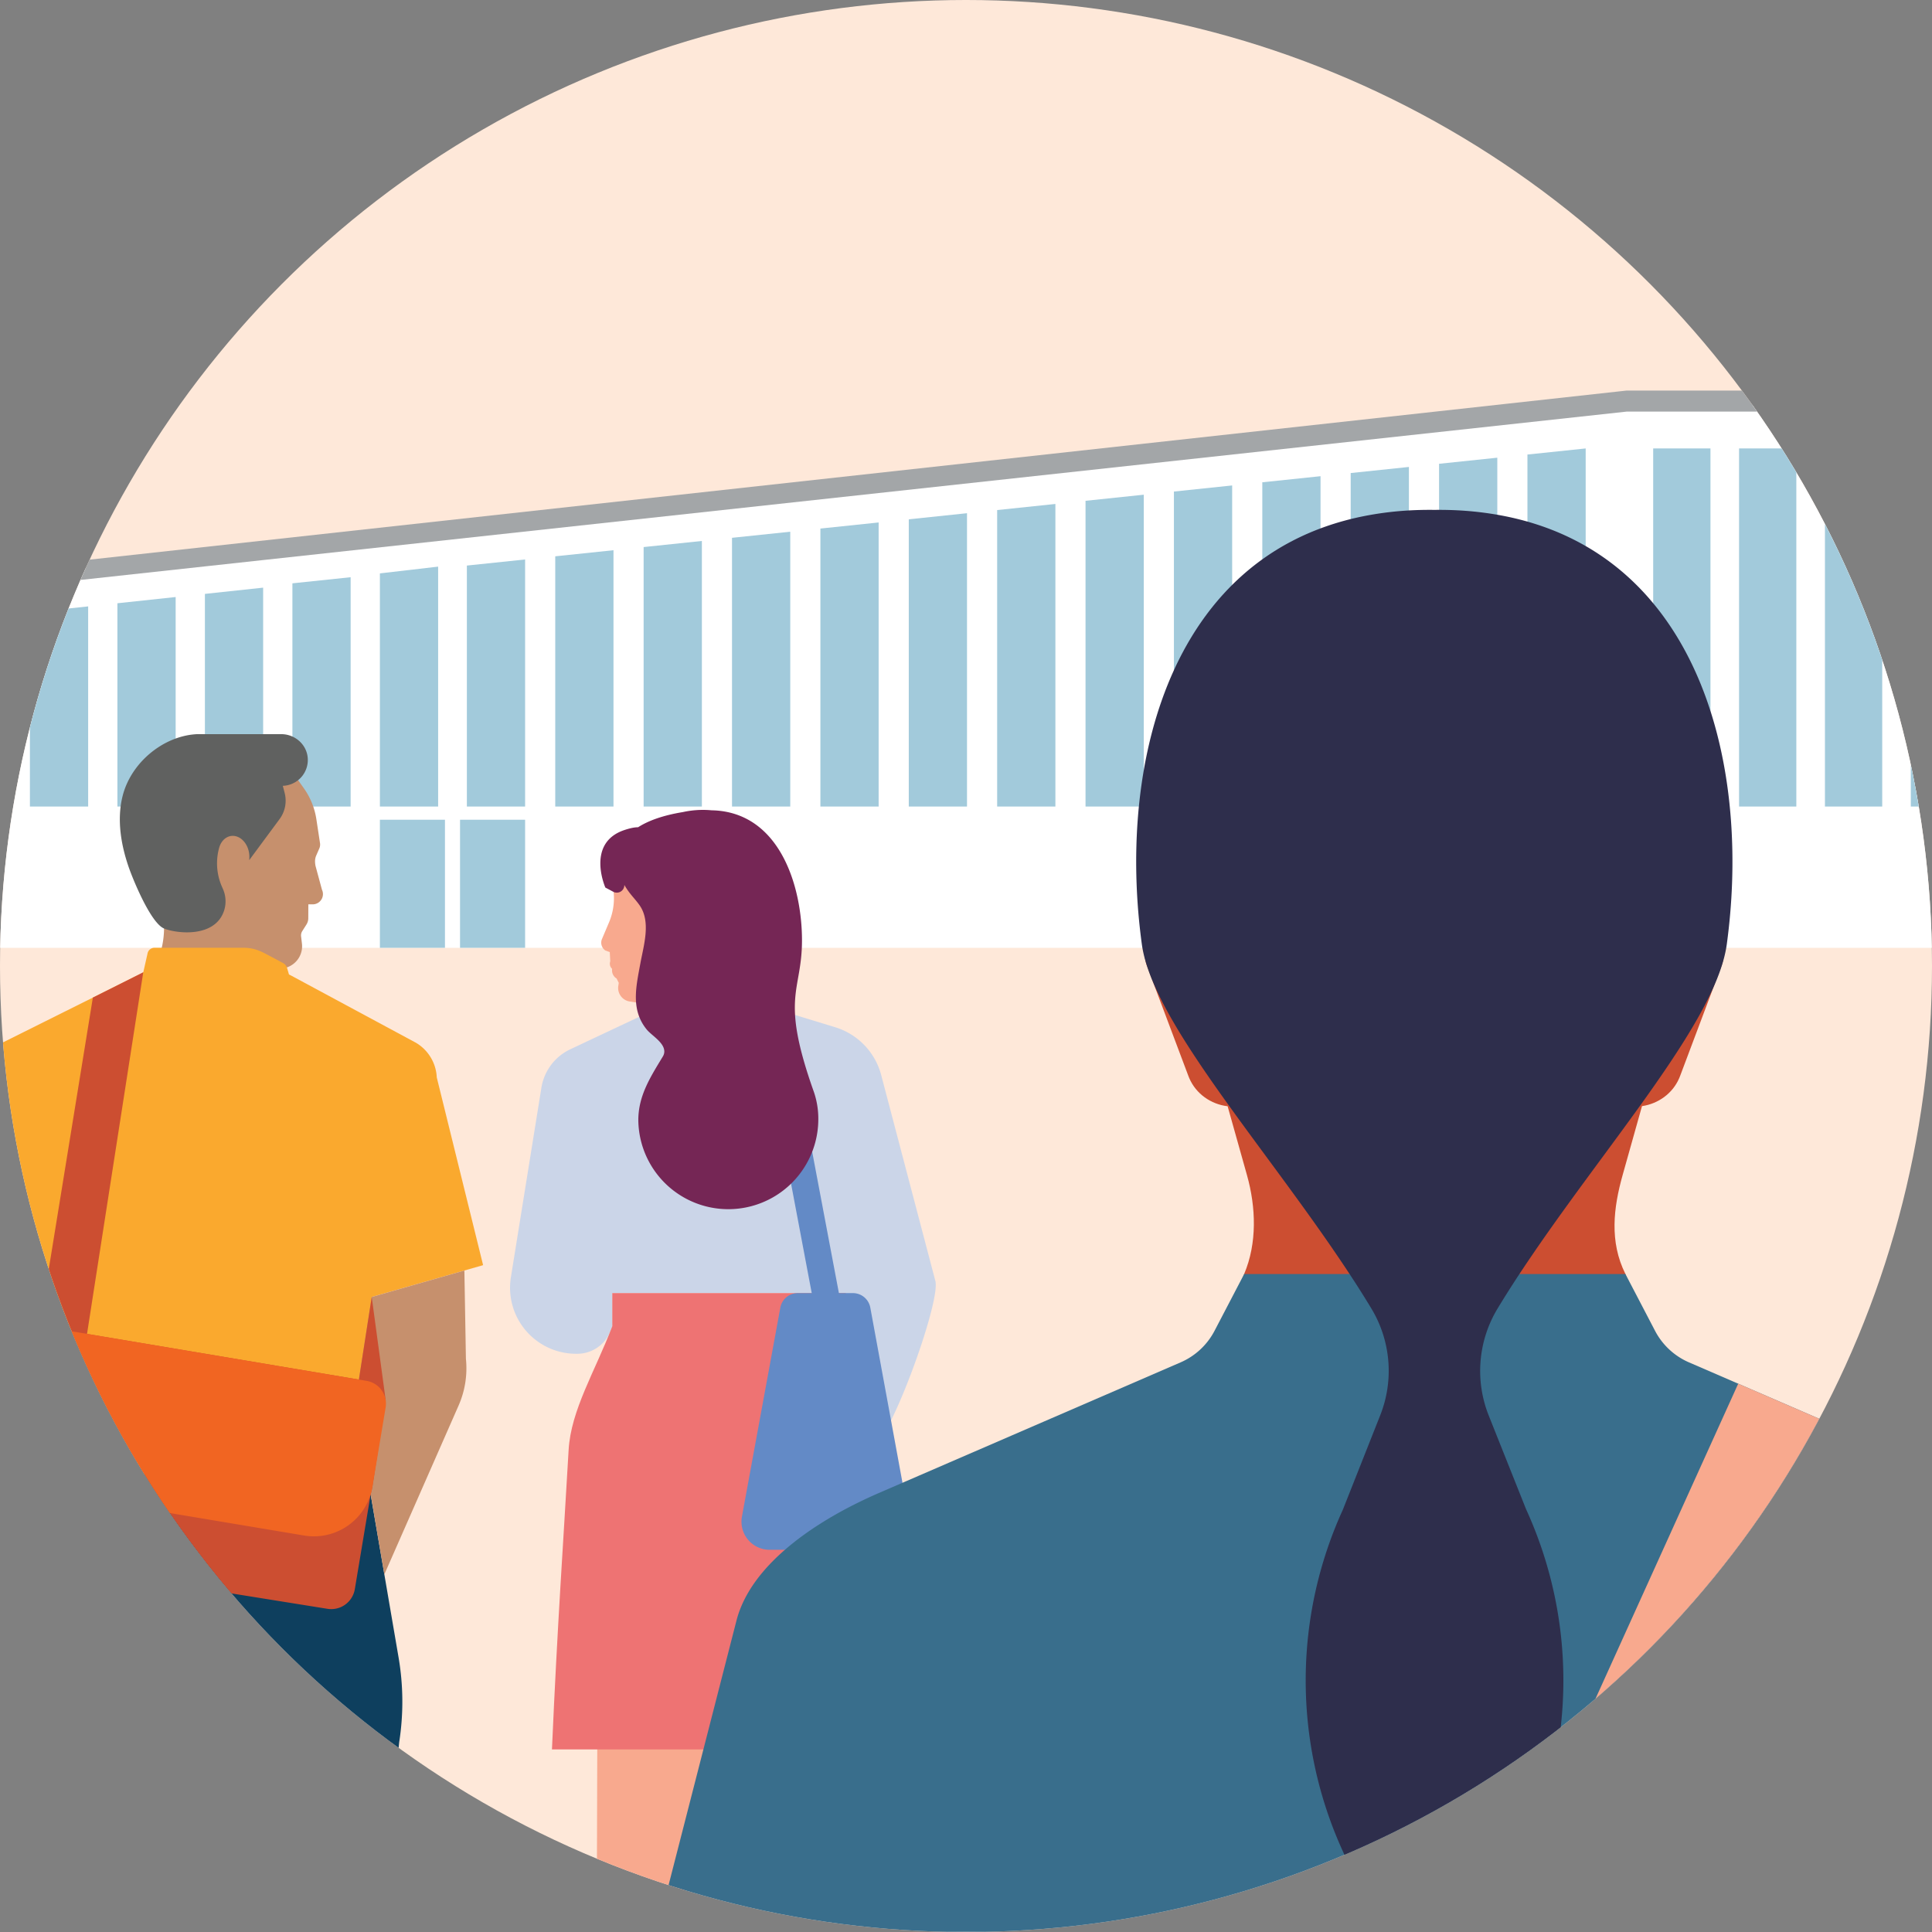 <svg id="Layer_1" data-name="Layer 1" xmlns="http://www.w3.org/2000/svg" xmlns:xlink="http://www.w3.org/1999/xlink" width="680mm" height="680mm" viewBox="0 0 1927.56 1927.56"><rect x="0" y="0" width="1927.56" height="1927.56" fill="#808080" stroke="none"/><defs><style>.cls-1{fill:#fee8d9;}.cls-2{clip-path:url(#clip-path);}.cls-3{fill:#f8a98e;}.cls-4{fill:#fff;}.cls-5{fill:#a2cadb;}.cls-6{fill:#a3a6a8;}.cls-7{fill:#c6906d;}.cls-8{fill:#0e3f5e;}.cls-9{fill:#faa92e;}.cls-10{fill:#606160;}.cls-11{fill:#cbd5e8;}.cls-12{fill:#ee7373;}.cls-13{fill:#638ac6;}.cls-14{fill:#1b75bb;}.cls-15{fill:#752655;}.cls-16{fill:#cc4e31;}.cls-17{fill:#396e8c;}.cls-18{fill:#f16522;}.cls-19{fill:#2e2e4c;}</style><clipPath id="clip-path"><circle class="cls-1" cx="963.78" cy="963.78" r="963.78"/></clipPath></defs><circle class="cls-1" cx="963.78" cy="963.78" r="963.78"/><g class="cls-2"><polygon class="cls-3" points="727.87 1643.76 596.07 1683.32 595.37 1927.39 677.12 1927.39 727.87 1643.76"/><polygon class="cls-4" points="2170.25 403.47 1617.72 404.11 1617.72 403.47 -96.43 586.63 -96.43 945.64 182.93 945.64 287.91 945.64 1623.07 945.64 1623.07 945.64 2170.25 945.64 2170.25 403.47"/><polygon class="cls-5" points="465.8 804.68 523.9 804.68 523.9 558.18 465.8 564.26 465.8 804.68"/><polygon class="cls-5" points="291.73 581.98 291.73 804.68 349.83 804.68 349.83 575.89 291.73 581.98"/><polygon class="cls-5" points="379.02 572.07 379.02 804.68 437.13 804.68 437.13 565.32 379.02 572.07"/><polygon class="cls-5" points="204.44 592.52 204.44 804.68 262.54 804.68 262.54 586.3 204.44 592.52"/><polygon class="cls-5" points="117.14 601.87 117.14 804.68 175.25 804.68 175.25 595.65 117.14 601.87"/><polygon class="cls-5" points="29.85 611.22 29.85 804.68 87.96 804.68 87.96 605 29.85 611.22"/><polygon class="cls-5" points="-57.44 620.57 -57.44 804.68 0.66 804.68 0.66 614.34 -57.44 620.57"/><polygon class="cls-5" points="553.98 804.68 612.08 804.68 612.08 548.95 553.98 555.03 553.98 804.68"/><polygon class="cls-5" points="700.26 539.72 642.15 545.8 642.15 804.68 700.26 804.68 700.26 539.72"/><polygon class="cls-5" points="730.33 804.68 788.44 804.68 788.44 530.49 730.33 536.57 730.33 804.68"/><polygon class="cls-5" points="818.51 804.68 876.62 804.68 876.62 521.26 818.51 527.34 818.51 804.68"/><polygon class="cls-5" points="906.69 804.68 964.79 804.68 964.79 512.03 906.69 518.11 906.69 804.68"/><polygon class="cls-5" points="994.87 804.68 1052.97 804.68 1052.97 502.8 994.87 508.88 994.87 804.68"/><polygon class="cls-5" points="1083.04 804.68 1141.15 804.68 1141.15 493.56 1083.04 499.65 1083.04 804.68"/><polygon class="cls-5" points="1171.22 804.68 1229.33 804.68 1229.33 484.33 1171.22 490.42 1171.22 804.68"/><polygon class="cls-5" points="1259.4 804.68 1317.5 804.68 1317.5 475.1 1259.4 481.18 1259.4 804.68"/><polygon class="cls-5" points="1347.58 804.68 1405.68 804.68 1405.68 465.87 1347.58 471.95 1347.58 804.68"/><polygon class="cls-5" points="1435.76 804.68 1493.86 804.68 1493.86 456.64 1435.76 462.72 1435.76 804.68"/><rect class="cls-5" x="1649.38" y="447.41" width="57.15" height="357.28"/><rect class="cls-5" x="1735.06" y="447.41" width="57.15" height="357.28"/><rect class="cls-5" x="1820.74" y="447.41" width="57.15" height="357.28"/><rect class="cls-5" x="1906.42" y="447.41" width="57.15" height="357.28"/><polygon class="cls-5" points="1523.93 804.68 1582.04 804.68 1582.04 447.41 1523.93 453.49 1523.93 804.68"/><polygon class="cls-6" points="1623.07 389.65 -96.43 578.8 -96.43 597.85 1623.07 410.64 2170.25 410.64 2170.25 389.65 1623.07 389.65"/><path class="cls-7" d="M-37.94,1281.73l98.32,15.94-15,263.67-81.06-184.28A92.38,92.38,0,0,1-43,1330.39Z"/><path class="cls-7" d="M321.22,887.66l-6.45-23.82c-.78-4.49-.59-7.29.89-10.67l2.91-6.65a9.78,9.78,0,0,0,.7-5.39l-3.63-23.82a72,72,0,0,0-12.41-30.74l-9.31-13.16L165.14,797.66l-1.46,128.76c-.13,11.66-2.62,25.65-8.92,35.47l-4.68,3.26H286.25a22.26,22.26,0,0,0,15-23.71l-.86-7.25a8.09,8.09,0,0,1,1.18-5.21l4.22-6.67a11.67,11.67,0,0,0,1.78-6.14l.07-13.9h4.47A10.23,10.23,0,0,0,321.22,887.66Z"/><path class="cls-8" d="M398.27,1738.25a261.81,261.81,0,0,0-.6-84.54L366.36,1471H50c-.92,55.89,6.89,290.77,5.45,456.36H378.89Z"/><path class="cls-9" d="M482,1262.25l-46.24-187.33a42.38,42.38,0,0,0-20.81-34.58l-124.3-66.92q-1.15-.63-2.34-1.17l-1.85-6.38a8.23,8.23,0,0,0-4-5l-14.17-7.55c-7.92-4.22-14.37-7.73-25.69-7.73h-88.4a7.06,7.06,0,0,0-7.06,6l-4.17,18.45s-3.09,1.69-5.17,2.73l-140.36,70a48.36,48.36,0,0,0-22.86,35l-32,200.73,117.82,19.1L50,1471H366.36l4.5-177Z"/><path class="cls-7" d="M464.85,1355.75l-1.53-88.16L370.86,1294l-13.09,84.23,7,92.79h1.64L383,1568.1l.49,2.61,74-168.3A92.36,92.36,0,0,0,464.85,1355.75Z"/><path class="cls-10" d="M307.06,756.73c-.79-13.76-12.66-24.27-26.45-24.27H196.78c-33.54,1.51-66.14,28.24-74.5,61.9-5.8,23.35-1.62,48.35,6.1,70.72,4.33,12.53,22,55.8,35.3,61.29,12.21,5,51.48,9.91,60.13-18.6A30.5,30.5,0,0,0,222,886l0-.07a58.07,58.07,0,0,1-3.28-40.35c2.65-9,10.36-13.65,18-10.82,7.4,2.74,12.5,11.72,12.05,21.2l-.1,2.18,30.26-40.92A30.88,30.88,0,0,0,284,791.11l-1.84-7.1A25.79,25.79,0,0,0,307.06,756.73Z"/><path class="cls-11" d="M933.06,1277.43l-53.87-204.8a68.07,68.07,0,0,0-46-47.78l-74-22.57-2.07-.71h-92l-96.12,45.3a51.41,51.41,0,0,0-28.85,38.4l-30.43,189.06a65.87,65.87,0,0,0,64.68,76.33h1.32A35.51,35.51,0,0,0,609,1328.14q.93-2.36,1.83-4.73c0-.19.07-.37.11-.56v-32.71h200l14.88,77.53,59.8,55.83C906,1386.3,938.22,1293.13,933.06,1277.43Z"/><path class="cls-12" d="M843.77,1290.14H610.89v33c-17,44.71-41.29,83.56-43.57,123.46-5.14,90.25-11.15,173.35-16.63,298.81H892.27Z"/><polygon class="cls-13" points="784.16 1010.7 755.5 1002.28 812.72 1305.24 839.83 1305.24 784.16 1010.7"/><path class="cls-13" d="M868.3,1304.59A17.63,17.63,0,0,0,851,1290.14H795.89a17.63,17.63,0,0,0-17.34,14.45l-38.31,208.49a28.07,28.07,0,0,0,27.61,33.15H879a28.07,28.07,0,0,0,27.61-33.15Z"/><polygon class="cls-14" points="575.02 1183.23 575.13 1184.25 575.13 1184.25 575.02 1183.23 575.02 1183.23"/><path class="cls-3" d="M640.55,830.38c-11.21,8.27-20.66,19.43-25.61,32.56-3.48,9.23-3.62,18-2.73,27a61.56,61.56,0,0,1-4.46,30l-7.14,16.86A9.44,9.44,0,0,0,604,948.33l4.37,1.61.5,9.13a7,7,0,0,0,1.85,7.57,9.62,9.62,0,0,0,4.48,9.65c.58,1.19,1.28,2.6,2.14,4.33l-.46,3a13.67,13.67,0,0,0,11.42,15.58l51.78,8,16-103.72Z"/><path class="cls-15" d="M812.14,1089.79c-34.38-96.49-11.88-99.7-12-152-.09-52.5-21-122.34-82.56-128.89q-3.81-.4-7.59-.45a92.6,92.6,0,0,0-28.7,1.77c-19.75,3.23-34.38,8.53-44.72,15.15-3.11-.07-7.47.75-13.35,2.68-39,12.82-19.25,57.47-19.25,57.47l7.89,4.19a7.52,7.52,0,0,0,11.05-6.82h0a69.66,69.66,0,0,0,4.27,6.59c3.5,4.82,7.75,9.07,11.12,14,11.25,16.4,3.91,39.62.64,57.48-4.2,23-10,46.33,6.35,66.25,5,6.06,17.52,12.88,17.5,21.94a9.68,9.68,0,0,1-1.49,4.94c-12.23,20.25-24.45,39-24.45,63.47a89.79,89.79,0,0,0,179.57,0A82.51,82.51,0,0,0,812.14,1089.79Z"/><path class="cls-16" d="M1676.38,920.62H1185.53c-26.75-7.17-50.7,17.85-41.22,43l41.33,109.84c.28.76.59,1.51.91,2.25,6.72,15.64,21.58,26,38.25,28l19.29,68.66c9.11,32.4,10.16,68.06-2.77,98.64l-9.79,28.59h399.93l-9.79-28.59c-16.11-32.19-11.88-66.24-2.77-98.64l19.32-68.79c16.22-2.35,30.57-12.62,37.14-27.91.32-.74.62-1.49.91-2.25l41.33-109.84C1727.08,938.47,1703.12,913.45,1676.38,920.62Z"/><path class="cls-17" d="M1986.5,1489.73l-301.42-130.5a69.17,69.17,0,0,1-33.84-31.48l-29.57-56.66H1241.32l-29.57,56.66a69.21,69.21,0,0,1-33.84,31.48l-301.42,130.5C812,1517.79,749.6,1561.34,735,1616l-79.92,311.37H2207.92L2128,1616C2106.36,1556.18,2051,1517.79,1986.5,1489.73Z"/><polygon class="cls-16" points="384.85 1397.31 370.87 1294.02 358.06 1376.4 86.83 1330.85 142.93 970.07 92.65 995.29 35.74 1345.72 35.73 1345.73 26.38 1401.75 374.27 1465.74 384.85 1397.31"/><path class="cls-16" d="M26.38,1401.75l-3.84,23c-.23,1.37-.39,2.73-.52,4.09L5.27,1529.23a23.85,23.85,0,0,0,19.6,27.46l301.68,48.4a23.86,23.86,0,0,0,27.46-19.6l15.83-94.86a59.61,59.61,0,0,0,1.7-7.27l2.73-17.62Z"/><path class="cls-18" d="M365.75,1377.69l-303.41-51a23.1,23.1,0,0,0-26.6,19l-13.2,79.07a59.15,59.15,0,0,0,48.6,68.08l6.11,1a60.24,60.24,0,0,0,5.91,1.3L303.46,1532a59.15,59.15,0,0,0,68.08-48.61l13.2-79.06A23.11,23.11,0,0,0,365.75,1377.69Z"/><rect class="cls-5" x="379.02" y="817.85" width="64.93" height="127.79"/><rect class="cls-5" x="458.97" y="817.85" width="64.93" height="127.79"/><polygon class="cls-3" points="1734.22 1380.5 1509.94 1875.62 1484.64 1927.39 1666.68 1927.39 1885.76 1446.11 1734.22 1380.5"/><path class="cls-19" d="M1703.46,700.19c-31.88-91.58-96.08-164.42-203.06-185.42a324.84,324.84,0,0,0-39.82-5.24c-9.86-.69-19.72-.93-29.56-.81-9.84-.12-19.69.12-29.55.81a324.84,324.84,0,0,0-39.82,5.24c-107,21-171.18,93.84-203.06,185.42-25.83,74.21-30.44,160.73-19.37,241.92,11.58,85,146.65,227,229,363.41a120.33,120.33,0,0,1,8.86,106.44l-37.32,94.31a410.16,410.16,0,0,0-.11,340.51h0l36,80.77h111.12l36-80.77h0a410.17,410.17,0,0,0-.17-340.94l-37.27-93.5a120.29,120.29,0,0,1,8.81-106.82c82.31-136,217-277.55,228.68-363.41C1733.9,860.92,1729.29,774.4,1703.46,700.19Z"/></g></svg>
